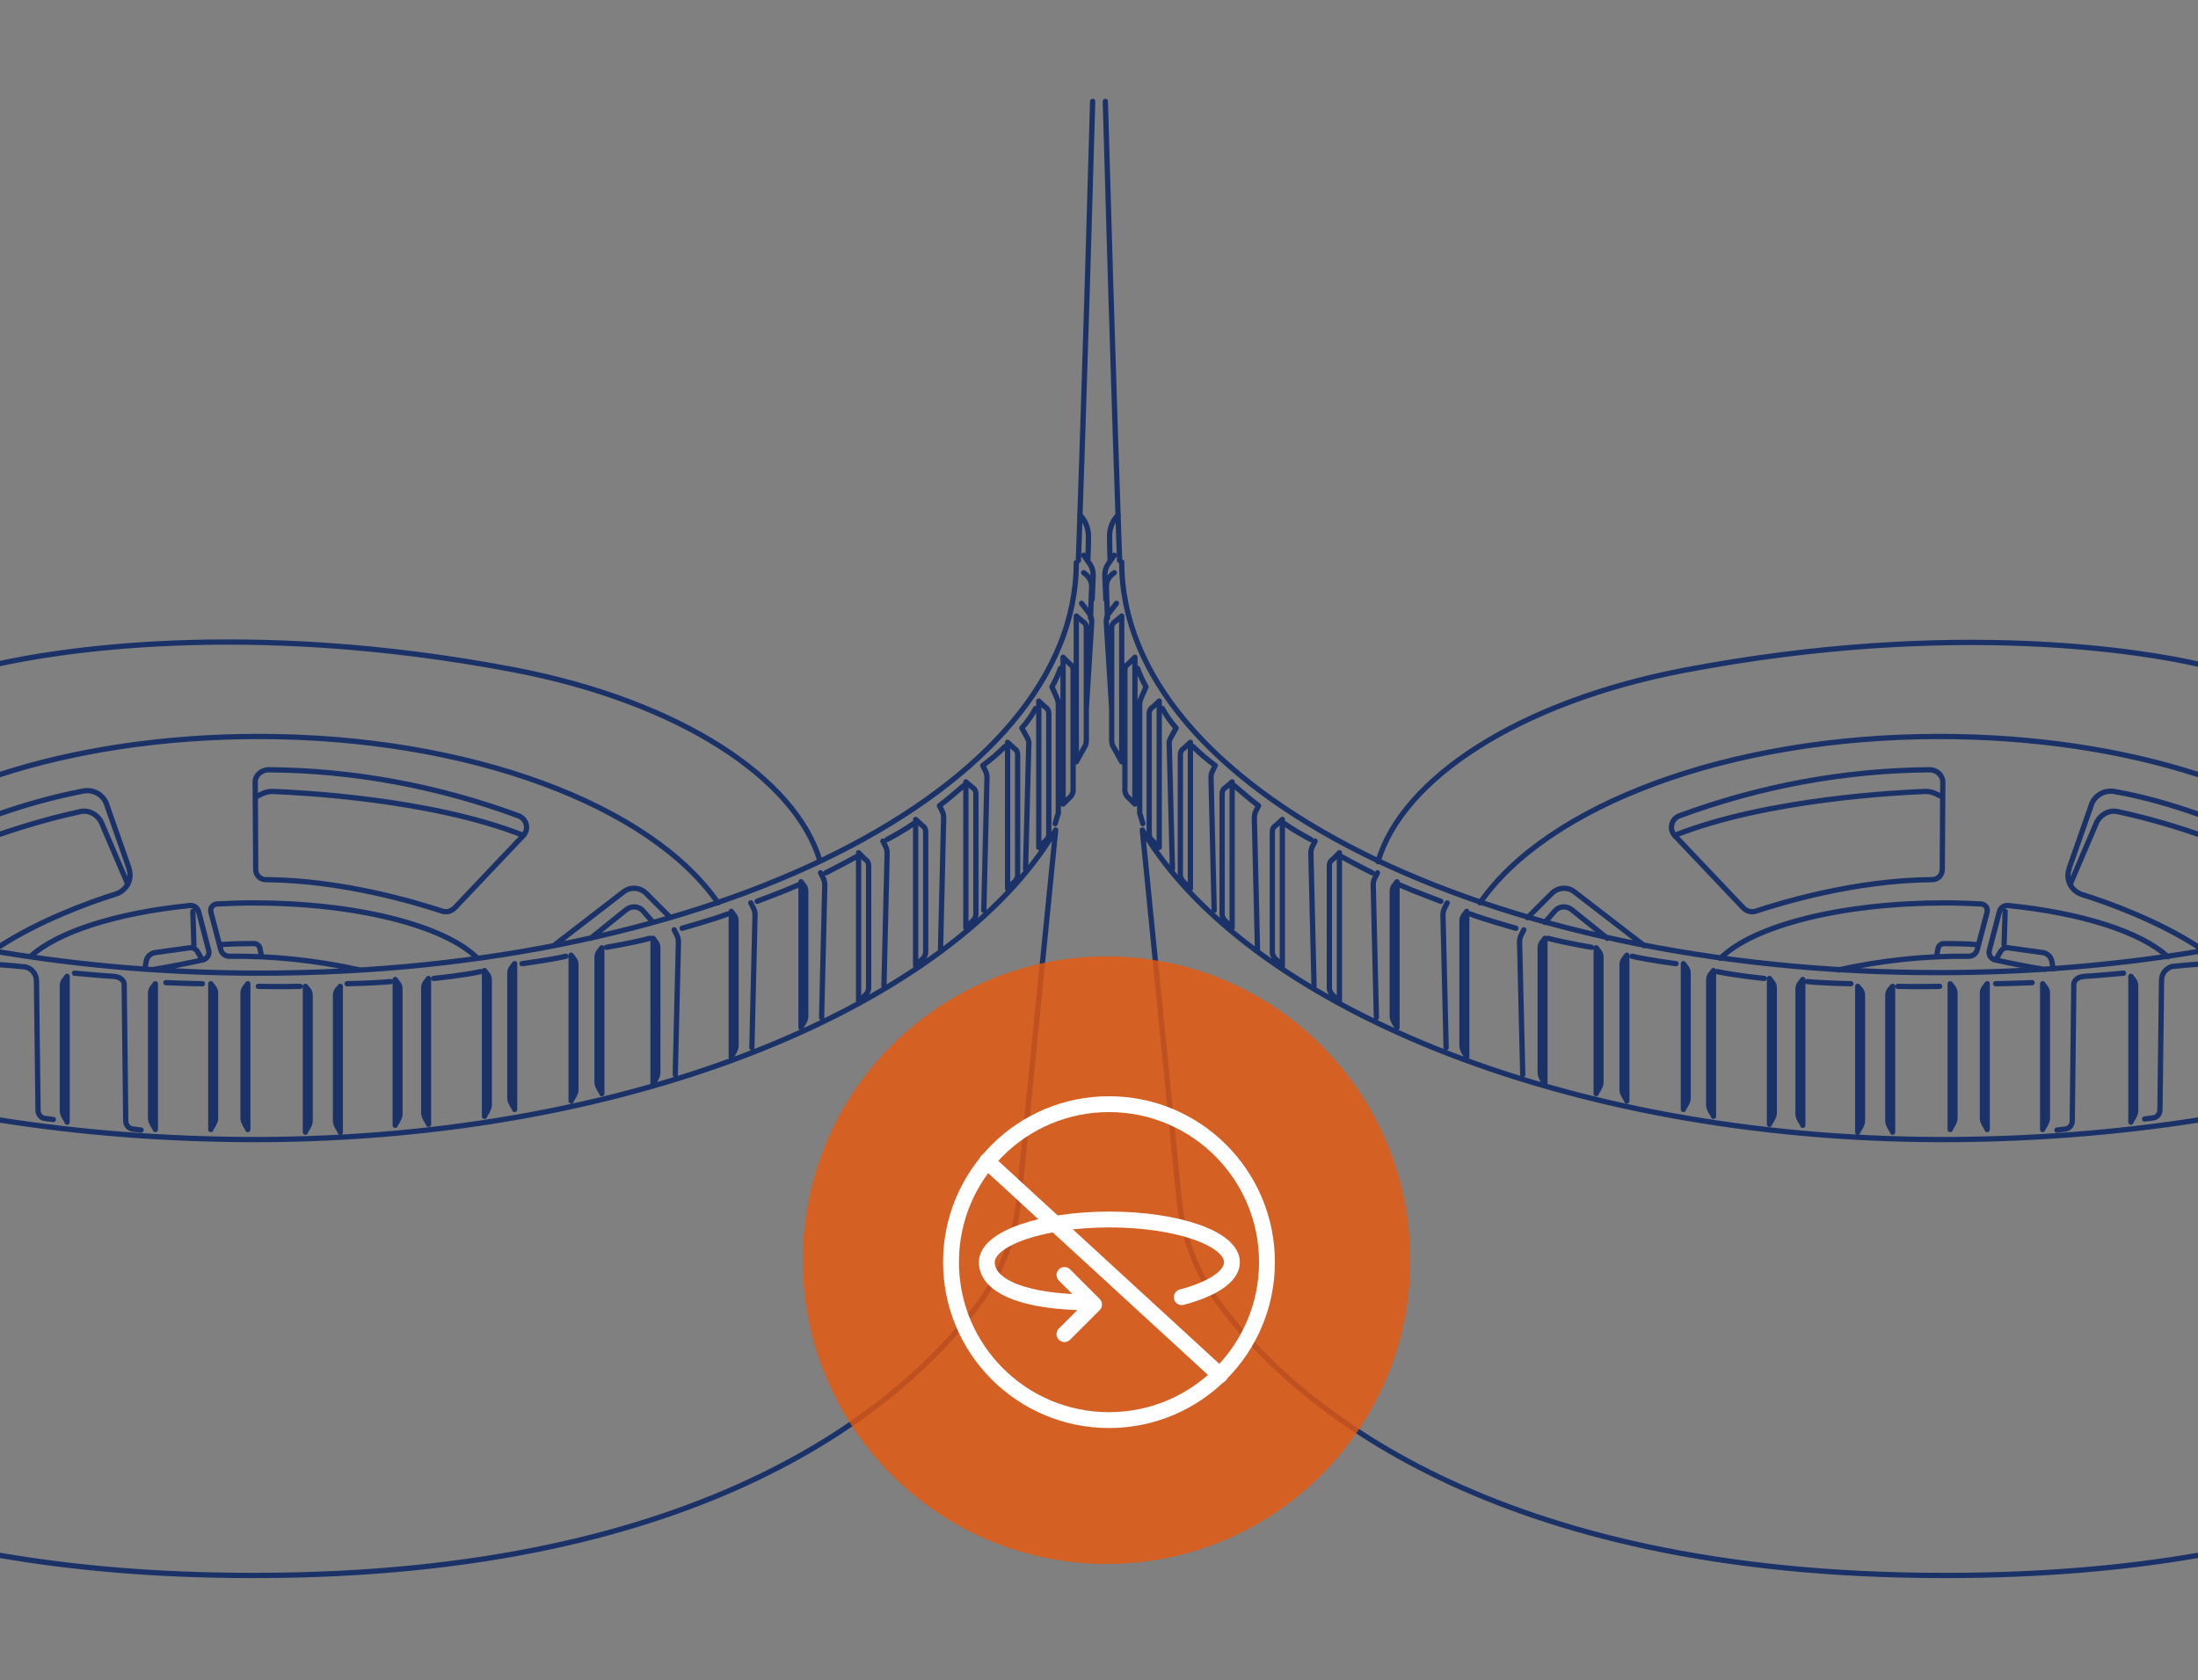 <?xml version="1.0" encoding="utf-8"?>
<!-- Generator: Adobe Illustrator 24.1.3, SVG Export Plug-In . SVG Version: 6.00 Build 0)  -->
<svg version="1.1" id="Livello_1" xmlns="http://www.w3.org/2000/svg" xmlns:xlink="http://www.w3.org/1999/xlink" x="0px" y="0px"
	 viewBox="0 0 416 318" style="enable-background:new 0 0 416 318;" xml:space="preserve">
<rect x="0" y="0" width="416" height="318" fill="#808080" stroke="none"/>
<style type="text/css">
	.st0{fill:none;stroke:#1B3269;stroke-linecap:round;stroke-linejoin:round;stroke-miterlimit:10;}
	.st1{opacity:0.8;}
	.st2{fill:#E9580C;}
	.st3{fill:none;stroke:#FFFFFF;stroke-width:3;stroke-linecap:round;stroke-linejoin:round;}
</style>
<g>
	<path id="Path_54997" class="st0" d="M196,134.1c-0.7,1.3-1.6,2.6-2.6,3.7l1,1.8c0.3,0.5,0.4,1,0.3,1.6l-0.6,23.3 M190.2,141.3
		c-1.3,1.3-2.7,2.5-4.2,3.6l0.5,1c0.2,0.4,0.3,0.8,0.3,1.3l-0.6,25.1 M182.4,148.7c0,0-3.1,2.7-4.6,3.8l0.5,1
		c0.2,0.4,0.3,0.8,0.3,1.3l-0.6,25.1 M172.9,155.9c-1.6,1.1-3.3,2.1-5,3 M156.3,165.2c0,0,3.2-1.6,5.7-3 M143.3,170.6
		c0,0,5.1-1.9,7.8-3.1 M129.1,175.7c0,0,6.4-1.8,8.6-2.7 M114.8,179.3c0,0,5.3-0.9,8.2-1.7 M98.8,182.4c0,0,5.4-0.7,8.3-1.4
		 M82.1,185.2c0,0,5.8-0.6,8.9-1.3 M65.7,186.2c0,0,5.1-0.1,8.2-0.4 M48.9,186.7c0,0,4.6,0.1,7.9,0 M31.4,186c0,0,5.4,0.2,6.9,0.2
		 M205.1,105.1l1.2,1.7c0.4,0.6,0.6,1.3,0.6,2.1l-0.2,4.6 M205.1,108.4l0.4,0.3c0.7,0.6,1.2,1.5,1.1,2.5l-0.2,5.8 M204.7,114.2
		l1.3,1.7c0.5,0.6,0.7,1.4,0.6,2.2l-1,16 M199.7,155.9l0.5-1.7c0.1-0.1,0.1-0.3,0.1-0.4v-20.5c0-0.4-0.1-0.7-0.2-1l-1-2.3
		c0.6-1.1,1.2-2.3,1.6-3.5 M167.1,159.2l0.5,1c0.2,0.4,0.3,0.8,0.3,1.3l-0.6,25.1 M155.3,165.2l0.5,1c0.2,0.4,0.3,0.8,0.3,1.3
		l-0.6,25.1 M142.1,170.9l0.5,1c0.2,0.4,0.3,0.8,0.3,1.3l-0.6,25.1 M127.6,176l0.5,1c0.2,0.4,0.3,0.8,0.3,1.3l-0.6,25.1 M26.7,213.9
		l-1.6-0.2c-0.8-0.1-1.3-0.8-1.3-1.5l-0.3-26c0,0-0.1-1.3-2.1-1.4s-7.3-0.6-7.3-0.6 M10.1,211.9l-1.6-0.2c-0.8-0.1-1.3-0.8-1.3-1.5
		l-0.3-24.6c0-1.3-1-2.4-2.2-2.6H4.5c-1-0.1-2.9-0.3-4.5-0.4 M57.8,186.7v27.6c0.1-0.3,0.3-0.6,0.5-0.9c0.2-0.4,0.4-0.8,0.4-1.2
		v-23.8c0-0.4-0.1-0.7-0.3-1L57.8,186.7z M151.6,166.9v27.6c0.1-0.3,0.3-0.6,0.5-0.9c0.2-0.4,0.4-0.8,0.4-1.2v-23.7
		c0-0.4-0.1-0.7-0.3-1L151.6,166.9z M138.4,172.5v27.6c0.1-0.3,0.3-0.6,0.5-0.9c0.2-0.4,0.4-0.8,0.4-1.2v-23.7c0-0.4-0.1-0.7-0.3-1
		L138.4,172.5z M123.6,177.6v27.6c0.1-0.3,0.3-0.6,0.5-0.9c0.2-0.4,0.4-0.8,0.4-1.2v-23.7c0-0.4-0.1-0.7-0.3-1L123.6,177.6z
		 M108.1,180.8v27.6c0.1-0.3,0.3-0.6,0.5-0.9c0.2-0.4,0.4-0.8,0.4-1.2v-23.7c0-0.4-0.1-0.7-0.3-1L108.1,180.8z M113.9,179.4V207
		c-0.1-0.3-0.3-0.6-0.5-0.9c-0.2-0.4-0.4-0.8-0.4-1.2v-23.7c0-0.4,0.1-0.7,0.3-1L113.9,179.4z M91.7,183.7v27.6
		c0.1-0.3,0.3-0.6,0.5-0.9c0.2-0.4,0.4-0.8,0.4-1.2v-23.7c0-0.4-0.1-0.7-0.3-1L91.7,183.7z M97.4,182.4V210
		c-0.1-0.3-0.3-0.6-0.5-0.9c-0.2-0.4-0.4-0.8-0.4-1.2v-23.7c0-0.4,0.1-0.7,0.3-1L97.4,182.4z M74.8,185.4V213
		c0.1-0.3,0.3-0.6,0.5-0.9c0.2-0.4,0.4-0.8,0.4-1.2v-23.7c0-0.4-0.1-0.7-0.3-1L74.8,185.4z M81.1,185.2v27.6
		c-0.1-0.3-0.3-0.6-0.5-0.9c-0.2-0.4-0.4-0.8-0.4-1.2V187c0-0.4,0.1-0.7,0.3-1L81.1,185.2z M64.4,186.7v27.6
		c-0.1-0.3-0.3-0.6-0.5-0.9c-0.2-0.4-0.4-0.8-0.4-1.2v-23.8c0-0.4,0.1-0.7,0.3-1L64.4,186.7z M39.9,186.2v27.6
		c0.1-0.3,0.3-0.6,0.5-0.9c0.2-0.4,0.4-0.8,0.4-1.2V188c0-0.4-0.1-0.7-0.3-1L39.9,186.2z M46.9,186.2v27.6c-0.1-0.3-0.3-0.6-0.5-0.9
		c-0.2-0.4-0.4-0.8-0.4-1.2V188c0-0.4,0.1-0.7,0.3-1L46.9,186.2z M29.4,186.2v27.6c-0.1-0.3-0.3-0.6-0.5-0.9
		c-0.2-0.4-0.4-0.8-0.4-1.2V188c0-0.4,0.1-0.7,0.3-1L29.4,186.2z M12.7,184.8v27.6c-0.1-0.3-0.3-0.6-0.5-0.9
		c-0.2-0.4-0.4-0.8-0.4-1.2v-23.7c0-0.4,0.1-0.7,0.3-1L12.7,184.8z M203.7,116.6v27.6l1.5-2.7c0.3-0.4,0.4-0.9,0.4-1.4v-21.3
		c0-0.4-0.2-0.9-0.6-1.1L203.7,116.6z M201.2,124.4v27.8l1.5-1.5c0.2-0.3,0.4-0.7,0.4-1v-22.9c0-0.4-0.2-0.9-0.6-1.1L201.2,124.4z
		 M196.6,132.7v27.7l1.5-1.5c0.3-0.3,0.4-0.7,0.4-1V135c0-0.4-0.2-0.9-0.6-1.1L196.6,132.7z M190.7,140.5v27.7l1.5-1.5
		c0.2-0.3,0.4-0.7,0.4-1v-22.9c0-0.4-0.2-0.9-0.6-1.1L190.7,140.5z M182.8,148v27.6l1.5-1.5c0.2-0.3,0.4-0.7,0.4-1v-22.9
		c0-0.4-0.2-0.9-0.6-1.1L182.8,148z M173.3,155.1v27.7l1.5-1.5c0.2-0.3,0.4-0.7,0.4-1v-22.9c0-0.4-0.2-0.9-0.6-1.1L173.3,155.1z
		 M162.5,161.4v28.2l1.5-1.5c0.2-0.3,0.4-0.7,0.4-1v-23.3c0-0.4-0.2-0.9-0.6-1.1L162.5,161.4z M36.5,172.5l0.2,6.4 M49.5,181.1
		l-0.3-1.6c-0.1-0.5-0.6-0.9-1.1-0.9c0,0-4.2,0-6.5,0.2 M27.4,183.4l0.3-1.6c0.2-0.8,0.9-1.4,1.7-1.5l6.5-0.9
		c0.6-0.1,1.1,0.2,1.4,0.6l1,1.7 M5.7,181.1c5.1-4.7,16.3-8.3,30.2-9.7c0.8-0.1,1.5,0.4,1.7,1.2l1.9,7.3c0.2,0.8-0.3,1.6-1.1,1.8
		c0,0,0,0-0.1,0c-2.2,0.5-6.1,1.3-9.3,1.8 M90.4,181.4c-6.2-6.2-22.9-10.5-42.5-10.5c-2.3,0-4.6,0.1-6.9,0.2
		c-0.7,0.1-1.2,0.7-1.1,1.3c0,0.1,0,0.1,0,0.2l1.9,7.2c0.2,0.7,0.8,1.2,1.6,1.2c8.3-0.1,16.6,0.8,24.7,2.6 M123.6,174.6l-1.9-2.2
		c-0.8-0.9-2.2-1-3.2-0.2l-6.7,5.4 M126.9,173.7l-4.6-4.6c-1.2-1.2-3.1-1.3-4.4-0.2L104.8,179 M48.3,150.9l1.2-0.6
		c0.6-0.3,1.3-0.5,2-0.5c5.2,0.2,30,1.4,47.5,8.3 M50.7,145.7c16.2,0.1,32.2,3.1,47.4,8.7c1.2,0.4,1.9,1.8,1.4,3
		c-0.1,0.3-0.3,0.6-0.5,0.8l-12.8,13.5c-0.7,0.8-1.7,1.1-2.7,0.7c-4.6-1.5-18.6-5.8-33.2-5.9c-1.1,0-1.9-0.9-1.9-1.9l-0.1-16.4
		C48.2,146.9,49.3,145.8,50.7,145.7C50.6,145.7,50.6,145.7,50.7,145.7z M24.2,167.4l-5-11.7c-0.7-1.5-2.3-2.4-3.9-2.1
		c-3.3,0.7-8.9,2.1-15.3,4.3 M0,179.1c7.4-4.8,16.8-8.3,22-9.9c2-0.7,3.1-2.8,2.4-4.8c0,0,0,0,0-0.1l-4.1-11.7
		c-0.5-2-2.4-3.2-4.4-2.9c-5.7,1.1-11,2.6-15.9,4.3 M0,146.6c14.2-4.6,31-7.2,49-7.2c40,0,74.2,13.1,86.9,31.5 M0,125.6
		c9.1-2,45.6-8.7,97.4,1.2c31.2,6,53.2,20.5,57.8,36.2 M203.7,106.5c0,42.9-69.2,77.7-154.5,77.7c-17.2,0-33.7-1.4-49.2-4 M0,212
		c15.2,2.4,31.6,3.7,48.6,3.7c72.3-0.1,132-26.1,151.2-58.6l-7,70.3c-0.8,7.3-3.6,14.3-8.1,20.1c-13.7,18-50.4,50.7-136.4,50.7h-0.7
		c-17.9,0-33.7-1.4-47.6-3.8"/>
	<path id="Path_54999" class="st0" d="M204.4,97.5c1,1,1.5,2.3,1.6,3.7c0,2.5-0.1,4.6-0.1,4.6"/>
	<path id="Path_55000" class="st0" d="M206.8,19.2c-1.4,50.4-2.7,86.9-2.7,86.9"/>
</g>
<g>
	<path id="Path_54997_1_" class="st0" d="M221.9,164.5l-0.6-23.3c-0.1-0.6,0-1.1,0.3-1.6l1-1.8c-1-1.1-1.9-2.4-2.6-3.7 M229.8,172.3
		l-0.6-25.1c0-0.5,0.1-0.9,0.3-1.3l0.5-1c-1.5-1.1-2.9-2.3-4.2-3.6 M238,179.9l-0.6-25.1c0-0.5,0.1-0.9,0.3-1.3l0.5-1
		c-1.5-1.1-4.6-3.8-4.6-3.8 M248.1,158.9c-1.7-0.9-3.4-1.9-5-3 M254,162.2c2.5,1.4,5.7,3,5.7,3 M264.9,167.5
		c2.7,1.2,7.8,3.1,7.8,3.1 M278.3,173c2.2,0.9,8.6,2.7,8.6,2.7 M293,177.6c2.9,0.8,8.2,1.7,8.2,1.7 M308.9,181
		c2.9,0.7,8.3,1.4,8.3,1.4 M325,183.9c3.1,0.7,8.9,1.3,8.9,1.3 M342.1,185.8c3.1,0.3,8.2,0.4,8.2,0.4 M359.2,186.7
		c3.3,0.1,7.9,0,7.9,0 M377.7,186.2c1.5,0,6.9-0.2,6.9-0.2 M209.3,113.5l-0.2-4.6c0-0.8,0.2-1.5,0.6-2.1l1.2-1.7 M209.6,117
		l-0.2-5.8c-0.1-1,0.4-1.9,1.1-2.5l0.4-0.3 M210.4,134.1l-1-16c-0.1-0.8,0.1-1.6,0.6-2.2l1.3-1.7 M215.3,126.5
		c0.4,1.2,1,2.4,1.6,3.5l-1,2.3c-0.1,0.3-0.2,0.6-0.2,1v20.5c0,0.1,0,0.3,0.1,0.4l0.5,1.7 M248.7,186.6l-0.6-25.1
		c0-0.5,0.1-0.9,0.3-1.3l0.5-1 M260.5,192.6l-0.6-25.1c0-0.5,0.1-0.9,0.3-1.3l0.5-1 M273.7,198.3l-0.6-25.1c0-0.5,0.1-0.9,0.3-1.3
		l0.5-1 M288.2,203.4l-0.6-25.1c0-0.5,0.1-0.9,0.3-1.3l0.5-1 M401.9,184.2c0,0-5.3,0.5-7.3,0.6s-2.1,1.4-2.1,1.4l-0.3,26
		c0,0.7-0.5,1.4-1.3,1.5l-1.6,0.2 M416,182.5c-1.5,0.1-3.5,0.3-4.5,0.4h-0.2c-1.2,0.2-2.2,1.3-2.2,2.6l-0.3,24.6
		c0,0.7-0.5,1.4-1.3,1.5l-1.6,0.2 M357.6,187.4c-0.2,0.3-0.3,0.6-0.3,1v23.8c0,0.4,0.2,0.8,0.4,1.2c0.2,0.3,0.4,0.6,0.5,0.9v-27.6
		L357.6,187.4z M263.8,167.7c-0.2,0.3-0.3,0.6-0.3,1v23.7c0,0.4,0.2,0.8,0.4,1.2c0.2,0.3,0.4,0.6,0.5,0.9v-27.6L263.8,167.7z
		 M277,173.3c-0.2,0.3-0.3,0.6-0.3,1V198c0,0.4,0.2,0.8,0.4,1.2c0.2,0.3,0.4,0.6,0.5,0.9v-27.6L277,173.3z M291.8,178.4
		c-0.2,0.3-0.3,0.6-0.3,1v23.7c0,0.4,0.2,0.8,0.4,1.2c0.2,0.3,0.4,0.6,0.5,0.9v-27.6L291.8,178.4z M307.3,181.6
		c-0.2,0.3-0.3,0.6-0.3,1v23.7c0,0.4,0.2,0.8,0.4,1.2c0.2,0.3,0.4,0.6,0.5,0.9v-27.6L307.3,181.6z M302.7,180.2
		c0.2,0.3,0.3,0.6,0.3,1v23.7c0,0.4-0.2,0.8-0.4,1.2c-0.2,0.3-0.4,0.6-0.5,0.9v-27.6L302.7,180.2z M323.7,184.5
		c-0.2,0.3-0.3,0.6-0.3,1v23.7c0,0.4,0.2,0.8,0.4,1.2c0.2,0.3,0.4,0.6,0.5,0.9v-27.6L323.7,184.5z M319.2,183.2
		c0.2,0.3,0.3,0.6,0.3,1v23.7c0,0.4-0.2,0.8-0.4,1.2c-0.2,0.3-0.4,0.6-0.5,0.9v-27.6L319.2,183.2z M340.6,186.2
		c-0.2,0.3-0.3,0.6-0.3,1v23.7c0,0.4,0.2,0.8,0.4,1.2c0.2,0.3,0.4,0.6,0.5,0.9v-27.6L340.6,186.2z M335.5,186c0.2,0.3,0.3,0.6,0.3,1
		v23.7c0,0.4-0.2,0.8-0.4,1.2c-0.2,0.3-0.4,0.6-0.5,0.9v-27.6L335.5,186z M352.2,187.4c0.2,0.3,0.3,0.6,0.3,1v23.8
		c0,0.4-0.2,0.8-0.4,1.2c-0.2,0.3-0.4,0.6-0.5,0.9v-27.6L352.2,187.4z M375.5,187c-0.2,0.3-0.3,0.6-0.3,1v23.7
		c0,0.4,0.2,0.8,0.4,1.2c0.2,0.3,0.4,0.6,0.5,0.9v-27.6L375.5,187z M369.7,187c0.2,0.3,0.3,0.6,0.3,1v23.7c0,0.4-0.2,0.8-0.4,1.2
		c-0.2,0.3-0.4,0.6-0.5,0.9v-27.6L369.7,187z M387.2,187c0.2,0.3,0.3,0.6,0.3,1v23.7c0,0.4-0.2,0.8-0.4,1.2
		c-0.2,0.3-0.4,0.6-0.5,0.9v-27.6L387.2,187z M403.9,185.6c0.2,0.3,0.3,0.6,0.3,1v23.7c0,0.4-0.2,0.8-0.4,1.2
		c-0.2,0.3-0.4,0.6-0.5,0.9v-27.6L403.9,185.6z M211,117.7c-0.4,0.2-0.6,0.7-0.6,1.1v21.3c0,0.5,0.1,1,0.4,1.4l1.5,2.7v-27.6
		L211,117.7z M213.5,125.7c-0.4,0.2-0.6,0.7-0.6,1.1v22.9c0,0.3,0.2,0.7,0.4,1l1.5,1.5v-27.8L213.5,125.7z M218.1,133.9
		c-0.4,0.2-0.6,0.7-0.6,1.1v22.9c0,0.3,0.1,0.7,0.4,1l1.5,1.5v-27.7L218.1,133.9z M224,141.7c-0.4,0.2-0.6,0.7-0.6,1.1v22.9
		c0,0.3,0.2,0.7,0.4,1l1.5,1.5v-27.7L224,141.7z M231.9,149.1c-0.4,0.2-0.6,0.7-0.6,1.1v22.9c0,0.3,0.2,0.7,0.4,1l1.5,1.5V148
		L231.9,149.1z M241.4,156.3c-0.4,0.2-0.6,0.7-0.6,1.1v22.9c0,0.3,0.2,0.7,0.4,1l1.5,1.5v-27.7L241.4,156.3z M252.2,162.7
		c-0.4,0.2-0.6,0.7-0.6,1.1v23.3c0,0.3,0.2,0.7,0.4,1l1.5,1.5v-28.2L252.2,162.7z M379.3,178.9l0.2-6.4 M374.4,178.8
		c-2.3-0.2-6.5-0.2-6.5-0.2c-0.5,0-1,0.4-1.1,0.9l-0.3,1.6 M377.7,181.7l1-1.7c0.3-0.4,0.8-0.7,1.4-0.6l6.5,0.9
		c0.8,0.1,1.5,0.7,1.7,1.5l0.3,1.6 M387,183.5c-3.2-0.5-7.1-1.3-9.3-1.8c-0.1,0-0.1,0-0.1,0c-0.8-0.2-1.3-1-1.1-1.8l1.9-7.3
		c0.2-0.8,0.9-1.3,1.7-1.2c13.9,1.4,25.1,5,30.2,9.7 M347.9,183.6c8.1-1.8,16.4-2.7,24.7-2.6c0.8,0,1.4-0.5,1.6-1.2l1.9-7.2
		c0-0.1,0-0.1,0-0.2c0.1-0.6-0.4-1.2-1.1-1.3c-2.3-0.1-4.6-0.2-6.9-0.2c-19.6,0-36.3,4.3-42.5,10.5 M304.2,177.6l-6.7-5.4
		c-1-0.8-2.4-0.7-3.2,0.2l-1.9,2.2 M311.2,179l-13.1-10.1c-1.3-1.1-3.2-1-4.4,0.2l-4.6,4.6 M317,158.1c17.5-6.9,42.3-8.1,47.5-8.3
		c0.7,0,1.4,0.2,2,0.5l1.2,0.6 M365.4,145.7c1.3,0.1,2.4,1.2,2.3,2.5l-0.1,16.4c0,1-0.8,1.9-1.9,1.9c-14.6,0.1-28.6,4.4-33.2,5.9
		c-1,0.4-2,0.1-2.7-0.7L317,158.2c-0.2-0.2-0.4-0.5-0.5-0.8c-0.5-1.2,0.2-2.6,1.4-3C333.1,148.8,349.1,145.8,365.4,145.7
		C365.4,145.7,365.4,145.7,365.4,145.7z M416,157.9c-6.3-2.2-12-3.6-15.3-4.3c-1.6-0.3-3.2,0.6-3.9,2.1l-5,11.7 M416,154.1
		c-4.8-1.7-10.2-3.3-15.9-4.3c-2-0.3-3.9,0.9-4.4,2.9l-4.1,11.7c0,0.1,0,0.1,0,0.1c-0.7,2,0.4,4.1,2.4,4.8c5.2,1.6,14.6,5.1,22,9.9
		 M280.1,170.9c12.7-18.4,46.9-31.5,86.9-31.5c18,0,34.8,2.6,49,7.2 M260.8,163.1c4.6-15.7,26.6-30.2,57.8-36.2
		c51.8-9.9,88.2-3.3,97.4-1.2 M416,180.1c-15.5,2.6-32,4-49.2,4c-85.3,0-154.5-34.8-154.5-77.7 M416,294.4
		c-13.9,2.4-29.7,3.8-47.6,3.8h-0.7c-86,0-122.7-32.7-136.4-50.7c-4.5-5.8-7.3-12.8-8.1-20.1l-7-70.3
		c19.2,32.5,78.9,58.5,151.2,58.6c17,0,33.3-1.3,48.6-3.7"/>
	<path id="Path_54999_1_" class="st0" d="M210.1,105.8c0,0-0.1-2.1-0.1-4.6c0.1-1.4,0.6-2.7,1.6-3.7"/>
	<path id="Path_55000_1_" class="st0" d="M211.9,106.1c0,0-1.3-36.5-2.7-86.9"/>
</g>
<g id="Group_2630" transform="translate(1139.823 946.029)">
	<g id="Group_2618" class="st1">
		<circle id="Ellipse_6067" class="st2" cx="-930.4" cy="-707.5" r="57.5"/>
	</g>
	<g id="Group_2629" transform="translate(27.967 27.967)">
		<g id="Group_2628" transform="translate(6.773 21.83)">
			<path id="Path_55021" class="st3" d="M-973.1-754.5l5.6,5.6l-5.6,5.6"/>
			<path id="Path_55022" class="st3" d="M-968-749.3c-12.8,0-19.8-3.1-19.8-7.6s10.4-8.1,23.2-8.1s23.2,3.6,23.2,8.1
				c0,2.7-3.8,5.1-9.5,6.6"/>
		</g>
		<circle id="Ellipse_6069" class="st3" cx="-957.9" cy="-735.1" r="29.9"/>
		<line id="Line_36800" class="st3" x1="-981" y1="-754.2" x2="-936.9" y2="-713.7"/>
	</g>
</g>
</svg>
